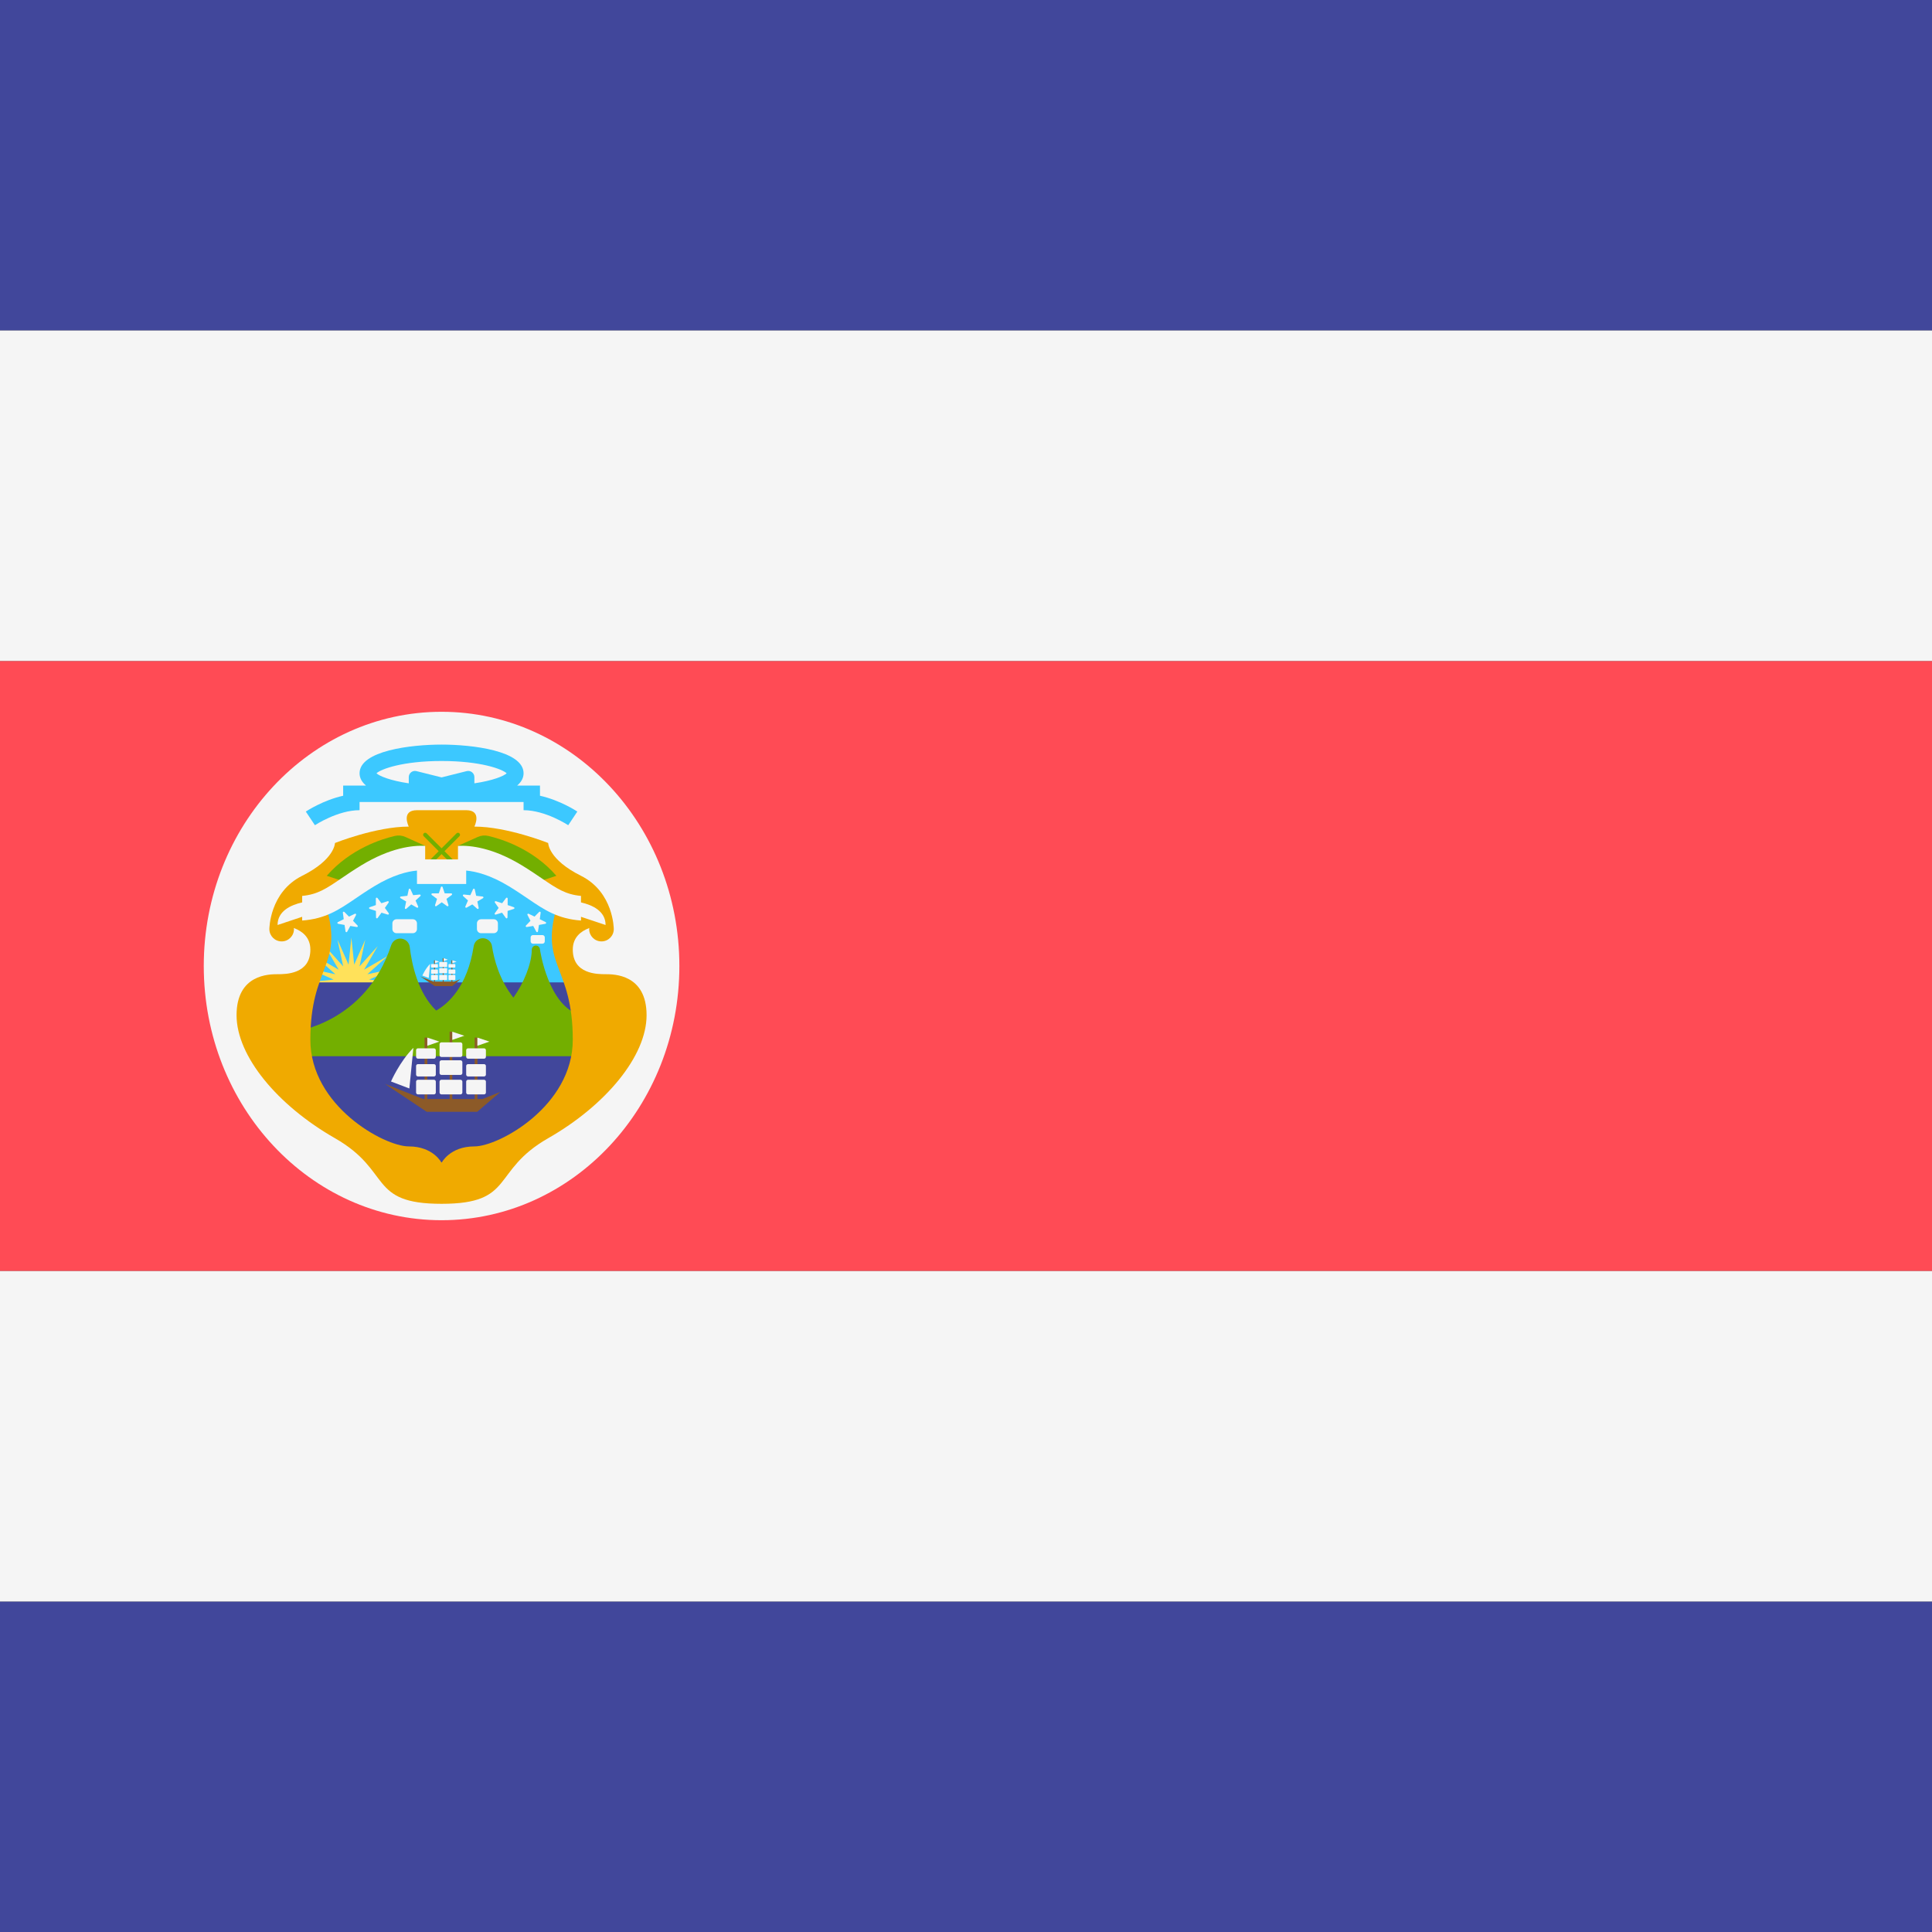 <?xml version="1.0" encoding="iso-8859-1"?>
<!-- Generator: Adobe Illustrator 19.0.0, SVG Export Plug-In . SVG Version: 6.00 Build 0)  -->
<svg xmlns="http://www.w3.org/2000/svg" xmlns:xlink="http://www.w3.org/1999/xlink" version="1.1" id="Layer_1" x="0px" y="0px" viewBox="0 0 512 512" style="enable-background:new 0 0 512 512;" xml:space="preserve">
<rect x="0" y="0" width="512" height="512" fill="#333333" stroke="none"/>
<rect y="175.16" style="fill:#FF4B55;" width="512" height="161.68"/>
<rect style="fill:#41479B;" width="512" height="87.58"/>
<rect y="87.58" style="fill:#F5F5F5;" width="512" height="87.58"/>
<rect y="424.42" style="fill:#41479B;" width="512" height="87.58"/>
<g>
	<rect y="336.84" style="fill:#F5F5F5;" width="512" height="87.58"/>
	<ellipse style="fill:#F5F5F5;" cx="117.02" cy="256" rx="63.02" ry="67.37"/>
</g>
<rect x="84.42" y="229.92" style="fill:#3CC8FF;" width="65.19" height="32.598"/>
<polygon style="fill:#FFE15A;" points="93.117,248.458 93.861,255.65 96.791,249.04 95.276,256.109 100.105,250.729 96.48,256.984   102.735,253.359 97.354,258.188 104.423,256.673 97.814,259.602 105.005,260.346 97.814,261.09 104.423,264.02 97.354,262.505   102.735,267.334 96.48,263.709 100.105,269.964 95.276,264.583 96.791,271.653 93.861,265.043 93.117,272.234 92.373,265.043   89.444,271.653 90.958,264.583 86.129,269.964 89.755,263.709 83.499,267.334 88.88,262.505 81.811,264.02 88.42,261.09   81.229,260.346 88.42,259.602 81.811,256.673 88.88,258.188 83.499,253.359 89.755,256.984 86.129,250.729 90.958,256.109   89.444,249.04 92.373,255.65 "/>
<polygon style="fill:#41479B;" points="130.061,308.156 103.983,308.156 80.078,288.598 80.078,260.346 156.139,260.346   156.139,288.598 "/>
<path style="fill:#73AF00;" d="M143.1,251.654h-0.003c-0.007-0.594-0.489-1.074-1.084-1.074s-1.077,0.48-1.084,1.074h-0.003  c0,3.772-2.185,8.988-4.866,12.724c-3.742-4.725-5.15-10.205-5.68-13.655c-0.253-1.646-2.032-2.559-3.522-1.814  c-0.717,0.359-1.2,1.059-1.324,1.851c-1.664,10.658-6.688,15.187-9.941,17.049c-4.871-4.709-6.476-12.33-7.005-16.835  c-0.206-1.751-2.08-2.757-3.657-1.968c-0.607,0.304-1.058,0.852-1.27,1.497c-6.816,20.778-25.757,22.883-25.757,22.883v6.52h76.061  v-2.173v-2.173v-2.173v-2.173v-2.173C145.273,266.866,143.1,251.654,143.1,251.654z"/>
<g>
	<path style="fill:#F0AA00;" d="M153.966,232.095c-8.693-4.346-8.693-8.693-8.693-8.693s-10.866-4.346-19.559-4.346   c0,0,2.173-4.346-2.173-4.346s-6.52,0-6.52,0s-2.173,0-6.52,0s-2.173,4.346-2.173,4.346c-8.693,0-19.559,4.346-19.559,4.346   s0,4.346-8.693,8.693s-8.693,14.126-8.693,14.126c0,1.8,1.459,3.26,3.26,3.26s3.26-1.459,3.26-3.26c0-0.371-0.075-0.722-0.19-1.055   l0.19-0.032l21.732-15.212h17.385h17.385l21.732,15.212l0.19,0.032c-0.114,0.333-0.19,0.684-0.19,1.055c0,1.8,1.459,3.26,3.26,3.26   s3.26-1.459,3.26-3.26C162.659,246.221,162.659,236.441,153.966,232.095z"/>
	<path style="fill:#F0AA00;" d="M160.486,258.173c-2.173,0-8.693,0-8.693-6.52s8.693-6.52,8.693-6.52l-13.039-4.346   C143.1,256,151.793,256,151.793,275.559c0,17.521-19.559,28.251-26.078,28.251c-6.52,0-8.693,4.346-8.693,4.346   s-2.173-4.346-8.693-4.346c-6.52,0-26.078-10.731-26.078-28.251c0-19.559,8.693-19.559,4.346-34.771l-13.039,4.346   c0,0,8.693,0,8.693,6.52c0,6.52-6.52,6.52-8.693,6.52c-2.173,0-10.866,0-10.866,10.866s10.866,23.905,26.078,32.598   s8.693,17.385,28.251,17.385s13.039-8.693,28.251-17.385c15.212-8.693,26.078-21.732,26.078-32.598   S162.659,258.173,160.486,258.173z"/>
</g>
<g>
	<path style="fill:#73AF00;" d="M112.676,224.159l-5.257-2.362c-0.872-0.392-1.84-0.484-2.772-0.269   c-3.389,0.783-11.795,3.358-18.049,10.567l6.52,2.173L112.676,224.159z"/>
	<path style="fill:#73AF00;" d="M121.368,224.159l5.257-2.362c0.872-0.392,1.84-0.484,2.772-0.269   c3.389,0.783,11.795,3.358,18.049,10.567l-6.52,2.173L121.368,224.159z"/>
	<path style="fill:#73AF00;" d="M117.79,225.576l3.962-3.962c0.212-0.212,0.212-0.556,0-0.768s-0.556-0.212-0.768,0l-3.962,3.962   l-3.962-3.962c-0.212-0.212-0.556-0.212-0.768,0s-0.212,0.556,0,0.768l3.962,3.962l-3.962,3.962c-0.212,0.212-0.212,0.556,0,0.768   c0.106,0.106,0.245,0.159,0.384,0.159s0.278-0.053,0.384-0.159l3.962-3.962l3.962,3.962c0.106,0.106,0.245,0.159,0.384,0.159   s0.278-0.053,0.384-0.159c0.212-0.212,0.212-0.556,0-0.768L117.79,225.576z"/>
</g>
<path style="fill:#F5F5F5;" d="M160.486,245.134c0-3.698-3.494-5.296-6.52-5.989v-1.721c-4.091-0.383-6.374-1.921-10.341-4.623  c-1.528-1.042-3.261-2.222-5.352-3.493c-7.641-4.642-13.515-5.312-16.905-5.15v3.59h-8.693v-3.59  c-3.39-0.162-9.264,0.508-16.905,5.15c-2.091,1.271-3.824,2.451-5.352,3.493c-3.967,2.702-6.249,4.24-10.341,4.623v1.721  c-3.026,0.693-6.52,2.291-6.52,5.989l6.52-2.173v0.991c6.167-0.454,9.694-2.822,14.011-5.762c1.463-0.997,3.121-2.126,5.067-3.309  c4.963-3.017,8.82-3.95,11.347-4.17v3.557h13.039v-3.557c2.526,0.22,6.384,1.153,11.347,4.17c1.946,1.182,3.604,2.311,5.067,3.309  c4.317,2.94,7.844,5.308,14.011,5.762v-0.991L160.486,245.134z"/>
<path style="fill:#3CC8FF;" d="M143.1,210.879v-2.689h-6.054c1.058-0.908,1.707-1.978,1.707-3.26c0-6.004-13.66-7.606-21.732-7.606  s-21.732,1.602-21.732,7.606c0,1.282,0.65,2.352,1.707,3.26h-6.054v2.689c-5.32,1.187-9.67,4.043-9.898,4.195l2.411,3.616  c0.059-0.04,6.039-3.981,11.834-3.981v-2.173h43.463v2.173c5.795,0,11.774,3.941,11.834,3.981l2.411-3.616  C152.77,214.922,148.421,212.066,143.1,210.879z M125.715,207.589v-1.651c0-1.064-1-1.844-2.032-1.586l-6.661,1.665l-6.661-1.665  c-1.032-0.258-2.032,0.523-2.032,1.586v1.651c-4.882-0.717-7.769-1.911-8.556-2.658c1.176-1.116,6.934-3.26,17.249-3.26  s16.073,2.143,17.249,3.26C133.484,205.677,130.597,206.872,125.715,207.589z"/>
<g>
	<path style="fill:#F5F5F5;" d="M117.293,235.089l0.551,1.651l1.74,0.013c0.225,0.002,0.319,0.289,0.137,0.423l-1.4,1.034   l0.525,1.659c0.068,0.215-0.177,0.393-0.36,0.262l-1.416-1.012l-1.416,1.012c-0.183,0.131-0.428-0.047-0.36-0.262l0.525-1.659   l-1.4-1.034c-0.181-0.134-0.088-0.421,0.137-0.423l1.74-0.013l0.551-1.651C116.92,234.875,117.222,234.875,117.293,235.089z"/>
	<path style="fill:#F5F5F5;" d="M108.774,235.645l0.721,1.584l1.732-0.169c0.224-0.022,0.347,0.254,0.181,0.406l-1.284,1.175   l0.696,1.595c0.09,0.207-0.134,0.409-0.331,0.298l-1.514-0.858l-1.302,1.155c-0.169,0.15-0.43-0.002-0.385-0.222l0.348-1.705   l-1.501-0.881c-0.194-0.114-0.132-0.41,0.092-0.435l1.729-0.196l0.374-1.7C108.38,235.472,108.681,235.44,108.774,235.645z"/>
	<path style="fill:#F5F5F5;" d="M100.026,237.976l1.047,1.39l1.655-0.54c0.214-0.07,0.394,0.173,0.265,0.358l-0.999,1.425   l1.025,1.407c0.133,0.182-0.043,0.428-0.258,0.362l-1.664-0.509l-1.021,1.41c-0.132,0.183-0.421,0.092-0.424-0.134l-0.03-1.74   l-1.656-0.535c-0.214-0.069-0.217-0.372-0.004-0.445l1.646-0.566l-0.003-1.741C99.604,237.892,99.89,237.796,100.026,237.976z"/>
	<path style="fill:#F5F5F5;" d="M91.258,241.672l1.222,1.24l1.568-0.755c0.203-0.098,0.414,0.119,0.31,0.319l-0.801,1.545   l1.202,1.258c0.156,0.163,0.014,0.43-0.208,0.393l-1.717-0.285l-0.825,1.532c-0.107,0.198-0.405,0.147-0.438-0.076l-0.26-1.721   l-1.712-0.311c-0.222-0.04-0.265-0.34-0.063-0.44l1.557-0.779l-0.233-1.725C90.829,241.645,91.1,241.511,91.258,241.672z"/>
	<path style="fill:#F5F5F5;" d="M125.368,235.645l-0.721,1.584l-1.732-0.169c-0.224-0.022-0.347,0.254-0.181,0.406l1.284,1.175   l-0.696,1.595c-0.09,0.207,0.134,0.409,0.331,0.298l1.514-0.858l1.302,1.155c0.169,0.15,0.43-0.002,0.385-0.222l-0.348-1.705   l1.501-0.881c0.194-0.114,0.132-0.41-0.092-0.435l-1.729-0.196l-0.374-1.7C125.762,235.472,125.461,235.44,125.368,235.645z"/>
	<path style="fill:#F5F5F5;" d="M134.116,237.976l-1.047,1.39l-1.655-0.54c-0.214-0.07-0.394,0.173-0.265,0.358l0.999,1.425   l-1.025,1.407c-0.133,0.182,0.043,0.428,0.258,0.362l1.664-0.509l1.021,1.41c0.132,0.183,0.421,0.092,0.424-0.134l0.03-1.74   l1.656-0.535c0.214-0.069,0.217-0.372,0.004-0.445l-1.646-0.566l0.003-1.741C134.538,237.892,134.251,237.796,134.116,237.976z"/>
	<path style="fill:#F5F5F5;" d="M142.884,241.672l-1.222,1.24l-1.568-0.755c-0.203-0.098-0.414,0.119-0.31,0.319l0.801,1.545   l-1.202,1.258c-0.156,0.163-0.014,0.43,0.208,0.393l1.717-0.285l0.825,1.532c0.107,0.198,0.405,0.147,0.438-0.076l0.26-1.721   l1.712-0.311c0.222-0.04,0.265-0.34,0.063-0.44l-1.557-0.779l0.233-1.725C143.313,241.645,143.042,241.511,142.884,241.672z"/>
</g>
<polygon style="fill:#8C5A28;" points="102.014,287.239 113.083,294.642 126.462,294.642 132.642,289.345 127.888,291.246   112.132,291.246 "/>
<path style="fill:#F5F5F5;" d="M109.552,277.686l-1.068,10.775l-4.863-1.856C103.621,286.606,105.858,281.413,109.552,277.686z"/>
<g>
	<rect x="119.15" y="273.42" style="fill:#8C5A28;" width="0.719" height="18.349"/>
	<rect x="125.8" y="274.97" style="fill:#8C5A28;" width="0.719" height="16.796"/>
	<rect x="112.52" y="274.97" style="fill:#8C5A28;" width="0.719" height="16.796"/>
</g>
<g>
	<path style="fill:#F5F5F5;" d="M122.041,290.024h-5.062c-0.271,0-0.491-0.22-0.491-0.491v-2.889c0-0.271,0.22-0.491,0.491-0.491   h5.062c0.271,0,0.491,0.22,0.491,0.491v2.889C122.531,289.804,122.312,290.024,122.041,290.024z"/>
	<path style="fill:#F5F5F5;" d="M122.041,284.862h-5.062c-0.271,0-0.491-0.22-0.491-0.491v-2.889c0-0.271,0.22-0.491,0.491-0.491   h5.062c0.271,0,0.491,0.22,0.491,0.491v2.889C122.531,284.643,122.312,284.862,122.041,284.862z"/>
	<path style="fill:#F5F5F5;" d="M122.041,280.109h-5.062c-0.271,0-0.491-0.22-0.491-0.491v-2.889c0-0.271,0.22-0.491,0.491-0.491   h5.062c0.271,0,0.491,0.22,0.491,0.491v2.889C122.531,279.889,122.312,280.109,122.041,280.109z"/>
	<path style="fill:#F5F5F5;" d="M128.282,290.024h-4.247c-0.271,0-0.491-0.22-0.491-0.491v-2.889c0-0.271,0.22-0.491,0.491-0.491   h4.247c0.271,0,0.491,0.22,0.491,0.491v2.889C128.773,289.804,128.553,290.024,128.282,290.024z"/>
	<path style="fill:#F5F5F5;" d="M128.282,285.272h-4.247c-0.271,0-0.491-0.22-0.491-0.491v-2.283c0-0.271,0.22-0.491,0.491-0.491   h4.247c0.271,0,0.491,0.22,0.491,0.491v2.283C128.773,285.052,128.553,285.272,128.282,285.272z"/>
	<path style="fill:#F5F5F5;" d="M128.282,280.561h-4.247c-0.271,0-0.491-0.22-0.491-0.491v-1.758c0-0.271,0.22-0.491,0.491-0.491   h4.247c0.271,0,0.491,0.22,0.491,0.491v1.758C128.773,280.342,128.553,280.561,128.282,280.561z"/>
	<path style="fill:#F5F5F5;" d="M115.004,290.024h-4.247c-0.271,0-0.491-0.22-0.491-0.491v-2.889c0-0.271,0.22-0.491,0.491-0.491   h4.247c0.271,0,0.491,0.22,0.491,0.491v2.889C115.495,289.804,115.275,290.024,115.004,290.024z"/>
	<path style="fill:#F5F5F5;" d="M115.004,285.272h-4.247c-0.271,0-0.491-0.22-0.491-0.491v-2.283c0-0.271,0.22-0.491,0.491-0.491   h4.247c0.271,0,0.491,0.22,0.491,0.491v2.283C115.495,285.052,115.275,285.272,115.004,285.272z"/>
	<path style="fill:#F5F5F5;" d="M115.004,280.561h-4.247c-0.271,0-0.491-0.22-0.491-0.491v-1.758c0-0.271,0.22-0.491,0.491-0.491   h4.247c0.271,0,0.491,0.22,0.491,0.491v1.758C115.495,280.342,115.275,280.561,115.004,280.561z"/>
	<polygon style="fill:#F5F5F5;" points="113.239,274.972 113.239,277.142 116.434,276.037  "/>
	<polygon style="fill:#F5F5F5;" points="126.508,274.972 126.508,277.142 129.703,276.037  "/>
	<polygon style="fill:#F5F5F5;" points="119.861,273.412 119.861,275.583 123.056,274.478  "/>
</g>
<polygon style="fill:#8C5A28;" points="111.373,258.748 115.219,261.32 119.867,261.32 122.014,259.479 120.363,260.14   114.889,260.14 "/>
<path style="fill:#F5F5F5;" d="M113.992,255.429l-0.371,3.744l-1.689-0.645C111.932,258.528,112.709,256.724,113.992,255.429z"/>
<g>
	<rect x="117.33" y="253.95" style="fill:#8C5A28;" width="0.25" height="6.375"/>
	<rect x="119.64" y="254.49" style="fill:#8C5A28;" width="0.25" height="5.835"/>
	<rect x="115.02" y="254.49" style="fill:#8C5A28;" width="0.25" height="5.835"/>
</g>
<g>
	<path style="fill:#F5F5F5;" d="M118.331,259.715h-1.759c-0.094,0-0.171-0.076-0.171-0.171v-1.004c0-0.094,0.076-0.171,0.171-0.171   h1.759c0.094,0,0.171,0.076,0.171,0.171v1.004C118.502,259.639,118.425,259.715,118.331,259.715z"/>
	<path style="fill:#F5F5F5;" d="M118.331,257.922h-1.759c-0.094,0-0.171-0.076-0.171-0.171v-1.004c0-0.094,0.076-0.171,0.171-0.171   h1.759c0.094,0,0.171,0.076,0.171,0.171v1.004C118.502,257.846,118.425,257.922,118.331,257.922z"/>
	<path style="fill:#F5F5F5;" d="M118.331,256.271h-1.759c-0.094,0-0.171-0.076-0.171-0.171v-1.004c0-0.094,0.076-0.171,0.171-0.171   h1.759c0.094,0,0.171,0.076,0.171,0.171v1.004C118.502,256.194,118.425,256.271,118.331,256.271z"/>
	<path style="fill:#F5F5F5;" d="M120.5,259.715h-1.476c-0.094,0-0.171-0.076-0.171-0.171v-1.004c0-0.094,0.076-0.171,0.171-0.171   h1.476c0.094,0,0.171,0.076,0.171,0.171v1.004C120.67,259.639,120.594,259.715,120.5,259.715z"/>
	<path style="fill:#F5F5F5;" d="M120.5,258.065h-1.476c-0.094,0-0.171-0.076-0.171-0.171v-0.793c0-0.094,0.076-0.171,0.171-0.171   h1.476c0.094,0,0.171,0.076,0.171,0.171v0.793C120.67,257.988,120.594,258.065,120.5,258.065z"/>
	<path style="fill:#F5F5F5;" d="M120.5,256.428h-1.476c-0.094,0-0.171-0.076-0.171-0.171v-0.611c0-0.094,0.076-0.171,0.171-0.171   h1.476c0.094,0,0.171,0.076,0.171,0.171v0.611C120.67,256.352,120.594,256.428,120.5,256.428z"/>
	<path style="fill:#F5F5F5;" d="M115.886,259.715h-1.476c-0.094,0-0.171-0.076-0.171-0.171v-1.004c0-0.094,0.076-0.171,0.171-0.171   h1.476c0.094,0,0.171,0.076,0.171,0.171v1.004C116.057,259.639,115.981,259.715,115.886,259.715z"/>
	<path style="fill:#F5F5F5;" d="M115.886,258.065h-1.476c-0.094,0-0.171-0.076-0.171-0.171v-0.793c0-0.094,0.076-0.171,0.171-0.171   h1.476c0.094,0,0.171,0.076,0.171,0.171v0.793C116.057,257.988,115.981,258.065,115.886,258.065z"/>
	<path style="fill:#F5F5F5;" d="M115.886,256.428h-1.476c-0.094,0-0.171-0.076-0.171-0.171v-0.611c0-0.094,0.076-0.171,0.171-0.171   h1.476c0.094,0,0.171,0.076,0.171,0.171v0.611C116.057,256.352,115.981,256.428,115.886,256.428z"/>
	<polygon style="fill:#F5F5F5;" points="115.273,254.486 115.273,255.24 116.383,254.856  "/>
	<polygon style="fill:#F5F5F5;" points="119.883,254.486 119.883,255.24 120.993,254.856  "/>
	<polygon style="fill:#F5F5F5;" points="117.574,253.944 117.574,254.698 118.684,254.314  "/>
	<path style="fill:#F5F5F5;" d="M109.404,247.307h-4.323c-0.604,0-1.098-0.494-1.098-1.098v-1.503c0-0.604,0.494-1.098,1.098-1.098   h4.323c0.604,0,1.098,0.494,1.098,1.098v1.503C110.503,246.813,110.008,247.307,109.404,247.307z"/>
	<path style="fill:#F5F5F5;" d="M130.855,247.307h-3.363c-0.606,0-1.098-0.492-1.098-1.098v-1.503c0-0.606,0.492-1.098,1.098-1.098   h3.363c0.606,0,1.098,0.492,1.098,1.098v1.503C131.953,246.816,131.461,247.307,130.855,247.307z"/>
	<path style="fill:#F5F5F5;" d="M143.746,250.092h-2.497c-0.347,0-0.628-0.281-0.628-0.628v-1.034c0-0.347,0.281-0.628,0.628-0.628   h2.497c0.347,0,0.628,0.281,0.628,0.628v1.034C144.374,249.81,144.093,250.092,143.746,250.092z"/>
</g>
<g>
</g>
<g>
</g>
<g>
</g>
<g>
</g>
<g>
</g>
<g>
</g>
<g>
</g>
<g>
</g>
<g>
</g>
<g>
</g>
<g>
</g>
<g>
</g>
<g>
</g>
<g>
</g>
<g>
</g>
</svg>
